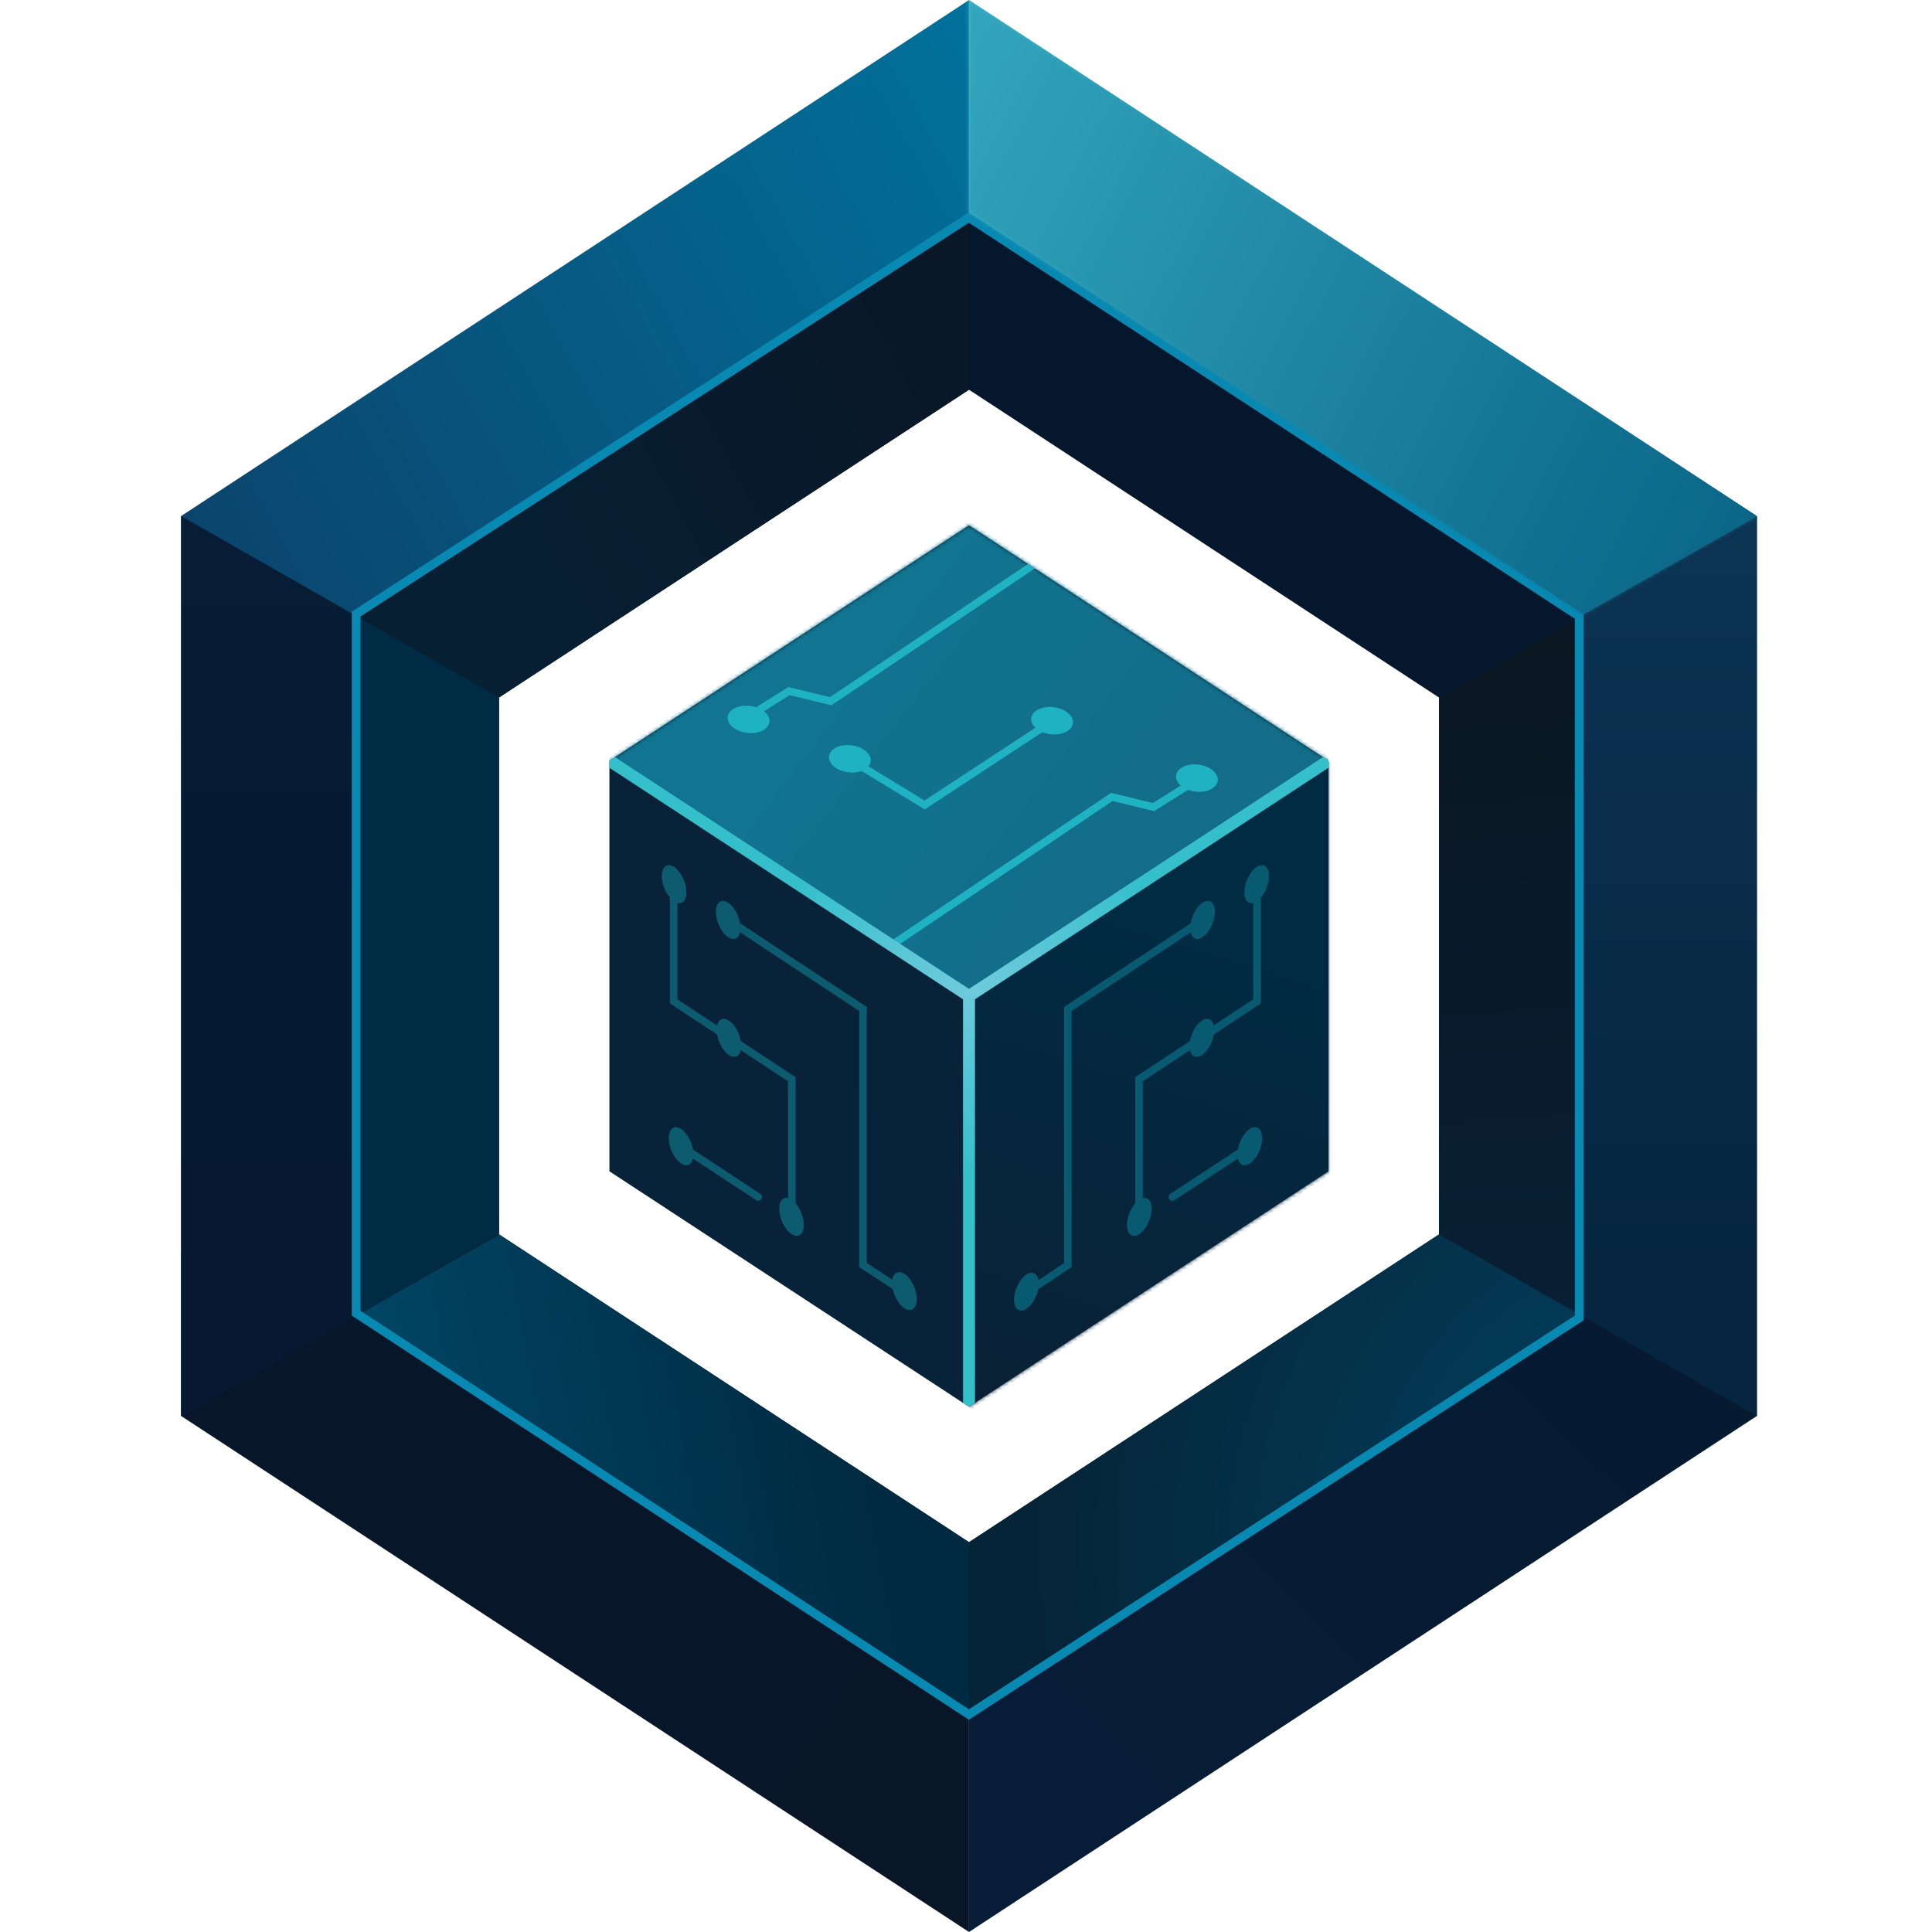 <svg width="512" height="512" viewBox="0 0 512 512" fill="none" xmlns="http://www.w3.org/2000/svg">
<path d="M256.796 71.54L403.563 171.839L465.591 136.754L256.796 0.005V71.54Z" fill="url(#paint0_linear_3416_31199)"/>
<path d="M256.795 440.435L109.948 339.466V332.182H48V375.247L256.795 511.997" fill="url(#paint1_linear_3416_31199)"/>
<path d="M256.795 0.005V71.54L109.948 172.535V339.468L48 375.249V136.754L256.795 0.005Z" fill="url(#paint2_linear_3416_31199)"/>
<path d="M465.591 136.756L403.617 172.537V339.47L256.796 440.438V512L465.591 375.25V136.756Z" fill="url(#paint3_linear_3416_31199)"/>
<path d="M256.795 57.775L95.11 163.672V348.361L256.795 454.258L418.481 348.361V163.672L256.795 57.775ZM381.36 327.123L256.795 408.701L132.231 327.123V184.856L256.795 103.278L381.36 184.856V327.123Z" fill="url(#paint4_linear_3416_31199)"/>
<path d="M132.231 184.856L256.795 103.278V57.775L95.11 163.672V348.334L132.231 326.909V184.856Z" fill="url(#paint5_linear_3416_31199)"/>
<path d="M381.36 185.092V327.117L256.796 408.695V454.225L418.481 348.329V163.666L381.36 185.092Z" fill="url(#paint6_radial_3416_31199)"/>
<path d="M418.507 163.35L418.481 348.281L465.591 375.25V136.756L418.507 163.35Z" fill="url(#paint7_linear_3416_31199)"/>
<path d="M95.084 163.618L95.11 348.281L48 375.25V136.756L95.084 163.618Z" fill="url(#paint8_linear_3416_31199)"/>
<path d="M418.481 348.329V163.666L381.36 185.092V327.117" fill="url(#paint9_linear_3416_31199)"/>
<path d="M95.11 163.666V348.329L132.231 326.903V184.851" fill="#002B44"/>
<path d="M352.06 310.411L256.795 372.814L161.504 310.411V201.596L256.795 139.193L352.06 201.596V310.411Z" fill="url(#paint10_linear_3416_31199)"/>
<mask id="mask0_3416_31199" style="mask-type:luminance" maskUnits="userSpaceOnUse" x="161" y="139" width="192" height="234">
<path d="M352.06 310.411L256.795 372.814L161.504 310.411V201.596L256.795 139.193L352.06 201.596V310.411Z" fill="white"/>
</mask>
<g mask="url(#mask0_3416_31199)">
<path d="M352.06 201.568L256.796 263.97L161.504 201.568V92.752L256.796 30.35L352.06 92.752V201.568Z" fill="url(#paint11_linear_3416_31199)"/>
<path d="M447.352 372.896L352.087 435.298L256.796 372.896V264.08L352.087 201.678L447.352 264.08V372.896Z" fill="url(#paint12_linear_3416_31199)"/>
</g>
<path d="M132.284 327.125L256.822 408.703V454.233L95.164 348.336" fill="url(#paint13_linear_3416_31199)"/>
<path d="M221.577 203.55C219.274 202.077 219.032 199.774 221.041 198.408C223.05 197.042 226.558 197.149 228.862 198.622C231.165 200.095 231.406 202.399 229.397 203.765C227.389 205.13 223.88 205.023 221.577 203.55Z" fill="#1EB2C2"/>
<path d="M302.861 324.308H300.852V285.448L332.134 264.825V234.24H334.143V265.897L302.861 286.546V324.308Z" fill="#085A71"/>
<path d="M321.769 272.883C321.769 275.401 320.323 278.4 318.502 279.605C316.708 280.784 315.235 279.712 315.235 277.195C315.235 274.677 316.681 271.678 318.502 270.473C320.296 269.294 321.769 270.366 321.769 272.883Z" fill="#085A71"/>
<path d="M336.312 232.149C336.312 234.666 334.866 237.693 333.045 238.871C331.25 240.049 329.777 238.978 329.777 236.461C329.777 233.943 331.224 230.917 333.045 229.738C334.839 228.56 336.312 229.631 336.312 232.149Z" fill="#085A71"/>
<path d="M305.191 320.342C305.191 322.86 303.745 325.859 301.924 327.038C300.129 328.216 298.656 327.145 298.656 324.627C298.656 322.11 300.103 319.11 301.924 317.932C303.718 316.753 305.191 317.824 305.191 320.342Z" fill="#085A71"/>
<path d="M271.419 344.181L270.32 342.52L281.971 334.726V266.861L318.261 242.891L319.359 244.551L283.979 267.932V335.798L271.419 344.181Z" fill="#085A71"/>
<path d="M321.957 241.633C321.957 244.151 320.511 247.177 318.69 248.355C316.895 249.534 315.422 248.462 315.422 245.945C315.422 243.427 316.868 240.428 318.69 239.223C320.484 238.044 321.957 239.115 321.957 241.633Z" fill="#085A71"/>
<path d="M275.275 340.16C275.275 342.678 273.829 345.678 272.008 346.856C270.213 348.034 268.74 346.963 268.74 344.446C268.74 341.928 270.187 338.928 272.008 337.75C273.802 336.572 275.275 337.643 275.275 340.16Z" fill="#085A71"/>
<path d="M310.708 318.227C310.387 318.227 310.066 318.066 309.878 317.771C309.583 317.316 309.691 316.7 310.173 316.379L331.786 302.158C332.241 301.863 332.884 301.97 333.179 302.452C333.473 302.907 333.366 303.523 332.884 303.845L311.271 318.066C311.11 318.173 310.923 318.227 310.708 318.227Z" fill="#085A71"/>
<path d="M327.929 305.903C327.929 303.386 329.376 300.386 331.197 299.181C332.991 298.003 334.464 299.074 334.464 301.618C334.464 304.163 333.018 307.135 331.197 308.341C329.402 309.519 327.929 308.448 327.929 305.903Z" fill="#085A71"/>
<path d="M210.837 324.308H208.828V286.546L177.52 265.897V234.24H179.528V264.825L210.837 285.448V324.308Z" fill="#0C5B6F"/>
<path d="M189.92 272.883C189.92 275.401 191.366 278.4 193.187 279.605C194.982 280.784 196.455 279.712 196.455 277.195C196.455 274.677 195.009 271.678 193.187 270.473C191.393 269.294 189.92 270.366 189.92 272.883Z" fill="#0C5B6F"/>
<path d="M175.377 232.149C175.377 234.666 176.823 237.693 178.645 238.871C180.439 240.049 181.912 238.978 181.912 236.461C181.912 233.943 180.466 230.917 178.645 229.738C176.85 228.56 175.377 229.631 175.377 232.149Z" fill="#0C5B6F"/>
<path d="M206.498 320.342C206.498 322.86 207.944 325.859 209.766 327.038C211.56 328.216 213.033 327.145 213.033 324.627C213.033 322.11 211.587 319.11 209.766 317.932C207.971 316.753 206.498 317.824 206.498 320.342Z" fill="#0C5B6F"/>
<path d="M240.271 344.02L227.71 335.798V267.932L192.33 244.551L193.428 242.891L229.718 266.861V334.7L241.369 342.359L240.271 344.02Z" fill="#0C5B6F"/>
<path d="M189.706 241.633C189.706 244.151 191.152 247.177 192.973 248.355C194.767 249.534 196.24 248.462 196.24 245.945C196.24 243.427 194.794 240.428 192.973 239.223C191.179 238.044 189.706 239.115 189.706 241.633Z" fill="#0C5B6F"/>
<path d="M236.414 340.004C236.414 342.522 237.86 345.521 239.682 346.7C241.476 347.878 242.949 346.807 242.949 344.289C242.949 341.772 241.503 338.772 239.682 337.594C237.887 336.415 236.414 337.487 236.414 340.004Z" fill="#0C5B6F"/>
<path d="M200.954 318.226C200.767 318.226 200.579 318.172 200.392 318.065L178.779 303.844C178.323 303.549 178.189 302.906 178.484 302.451C178.779 301.996 179.421 301.862 179.877 302.157L201.49 316.378C201.945 316.672 202.079 317.315 201.785 317.771C201.597 318.065 201.276 318.226 200.954 318.226Z" fill="#0C5B6F"/>
<path d="M183.76 305.903C183.76 303.386 182.314 300.386 180.493 299.181C178.698 298.003 177.225 299.074 177.225 301.618C177.225 304.163 178.671 307.135 180.493 308.341C182.287 309.519 183.76 308.448 183.76 305.903Z" fill="#0C5B6F"/>
<path d="M320.832 203.743C323.135 205.217 323.376 207.52 321.368 208.886C319.359 210.252 315.851 210.144 313.547 208.671C311.244 207.198 311.003 204.895 313.012 203.529C315.02 202.163 318.529 202.27 320.832 203.743Z" fill="#1EB2C2"/>
<path d="M275.168 193.453C272.865 191.98 272.624 189.676 274.633 188.31C276.641 186.945 280.15 187.052 282.453 188.525C284.756 189.998 284.997 192.301 282.989 193.667C280.98 195.033 277.472 194.926 275.168 193.453Z" fill="#1EB2C2"/>
<path d="M209.257 184.216L220.318 186.921L274.258 150.632L272.436 149.453L219.943 184.752L208.909 182.074L196.964 189.573L198.008 191.287L209.257 184.216Z" fill="#1EB2C2"/>
<path d="M226.157 200.658L225.112 202.372L245.065 214.505L280.016 191.552L278.918 189.865L245.011 212.148L226.157 200.658Z" fill="#1EB2C2"/>
<path d="M294.826 212.28L305.861 214.958L317.832 207.459L316.761 205.771L305.513 212.815L294.451 210.11L235.289 249.908L237.11 251.114L294.826 212.28Z" fill="#1EB2C2"/>
<path d="M194.741 193.109C192.437 191.636 192.196 189.333 194.205 187.967C196.214 186.601 199.722 186.708 202.025 188.181C204.329 189.654 204.57 191.957 202.561 193.323C200.552 194.689 197.044 194.582 194.741 193.109Z" fill="#1EB2C2"/>
<path d="M418.507 163.35V349.271L256.769 454.364L94.387 348.012V162.707L256.769 57.641L418.507 163.35Z" stroke="#0789B2" stroke-width="2.32" stroke-miterlimit="10"/>
<path d="M350.614 200.631L256.796 262.069L162.95 200.631L161.504 201.568V203.47L255.215 264.828V371.768L256.796 372.813L258.376 371.768V264.828L352.06 203.47V201.568L350.614 200.631Z" fill="url(#paint14_radial_3416_31199)"/>
<mask id="mask1_3416_31199" style="mask-type:luminance" maskUnits="userSpaceOnUse" x="256" y="0" width="210" height="163">
<path d="M256.795 56.269L419.686 162.728L465.591 136.749L256.795 0V56.269Z" fill="white"/>
</mask>
<g mask="url(#mask1_3416_31199)">
<path style="mix-blend-mode:soft-light" d="M465.591 375.244V136.749L256.795 0L48 136.749V375.244L256.795 511.993L465.591 375.244ZM109.948 339.463V172.53L256.795 71.562L403.643 172.53V339.463L256.795 440.432L109.948 339.463Z" fill="url(#paint15_linear_3416_31199)"/>
</g>
<defs>
<linearGradient id="paint0_linear_3416_31199" x1="224.041" y1="30.483" x2="472.58" y2="160.298" gradientUnits="userSpaceOnUse">
<stop stop-color="#45C2D4"/>
<stop offset="0.24" stop-color="#33A6BD"/>
<stop offset="0.75" stop-color="#117191"/>
<stop offset="1" stop-color="#045D80"/>
</linearGradient>
<linearGradient id="paint1_linear_3416_31199" x1="334.759" y1="515.934" x2="113.725" y2="378.914" gradientUnits="userSpaceOnUse">
<stop stop-color="#091627"/>
<stop offset="1" stop-color="#08162A"/>
</linearGradient>
<linearGradient id="paint2_linear_3416_31199" x1="89.218" y1="222.35" x2="310.707" y2="100.543" gradientUnits="userSpaceOnUse">
<stop stop-color="#0B446C"/>
<stop offset="1" stop-color="#01719B"/>
</linearGradient>
<linearGradient id="paint3_linear_3416_31199" x1="407.554" y1="301.198" x2="262.528" y2="447.59" gradientUnits="userSpaceOnUse">
<stop stop-color="#061B30"/>
<stop offset="1" stop-color="#071D37"/>
</linearGradient>
<linearGradient id="paint4_linear_3416_31199" x1="95.11" y1="255.99" x2="418.481" y2="255.99" gradientUnits="userSpaceOnUse">
<stop stop-color="#05172C"/>
<stop offset="1" stop-color="#05172C"/>
</linearGradient>
<linearGradient id="paint5_linear_3416_31199" x1="169.887" y1="206.336" x2="305.78" y2="132.978" gradientUnits="userSpaceOnUse">
<stop stop-color="#071F33"/>
<stop offset="1" stop-color="#0A1625"/>
</linearGradient>
<radialGradient id="paint6_radial_3416_31199" cx="0" cy="0" r="1" gradientUnits="userSpaceOnUse" gradientTransform="translate(446.95 408.374) scale(174.219 174.218)">
<stop stop-color="#024667"/>
<stop offset="1" stop-color="#052437"/>
</radialGradient>
<linearGradient id="paint7_linear_3416_31199" x1="442.022" y1="132.578" x2="442.022" y2="337.434" gradientUnits="userSpaceOnUse">
<stop stop-color="#0D3454"/>
<stop offset="1" stop-color="#052540"/>
</linearGradient>
<linearGradient id="paint8_linear_3416_31199" x1="71.542" y1="136.756" x2="71.542" y2="331.622" gradientUnits="userSpaceOnUse">
<stop stop-color="#061D35"/>
<stop offset="1" stop-color="#061930"/>
</linearGradient>
<linearGradient id="paint9_linear_3416_31199" x1="407.446" y1="347.713" x2="393.68" y2="160.559" gradientUnits="userSpaceOnUse">
<stop stop-color="#081F34"/>
<stop offset="1" stop-color="#0A1620"/>
</linearGradient>
<linearGradient id="paint10_linear_3416_31199" x1="272.436" y1="243.992" x2="172.807" y2="320.429" gradientUnits="userSpaceOnUse">
<stop stop-color="#082338"/>
<stop offset="1" stop-color="#072239"/>
</linearGradient>
<linearGradient id="paint11_linear_3416_31199" x1="335.188" y1="207.46" x2="239.495" y2="133.862" gradientUnits="userSpaceOnUse">
<stop stop-color="#136C88"/>
<stop offset="1" stop-color="#117591"/>
</linearGradient>
<linearGradient id="paint12_linear_3416_31199" x1="369.844" y1="261.295" x2="328.519" y2="394.348" gradientUnits="userSpaceOnUse">
<stop stop-color="#002B43"/>
<stop offset="1" stop-color="#0A2135"/>
</linearGradient>
<linearGradient id="paint13_linear_3416_31199" x1="17.308" y1="424.665" x2="229.531" y2="383.983" gradientUnits="userSpaceOnUse">
<stop stop-color="#005A7E"/>
<stop offset="1" stop-color="#002A41"/>
</linearGradient>
<radialGradient id="paint14_radial_3416_31199" cx="0" cy="0" r="1" gradientUnits="userSpaceOnUse" gradientTransform="translate(257.224 260.194) scale(52.949 52.948)">
<stop stop-color="#6FCBDC"/>
<stop offset="1" stop-color="#34BFCB"/>
</radialGradient>
<linearGradient id="paint15_linear_3416_31199" x1="67.498" y1="158.389" x2="416.979" y2="338.582" gradientUnits="userSpaceOnUse">
<stop stop-color="#45C2D4"/>
<stop offset="0.24" stop-color="#33A6BD"/>
<stop offset="0.75" stop-color="#117191"/>
<stop offset="1" stop-color="#045D80"/>
</linearGradient>
</defs>
</svg>
